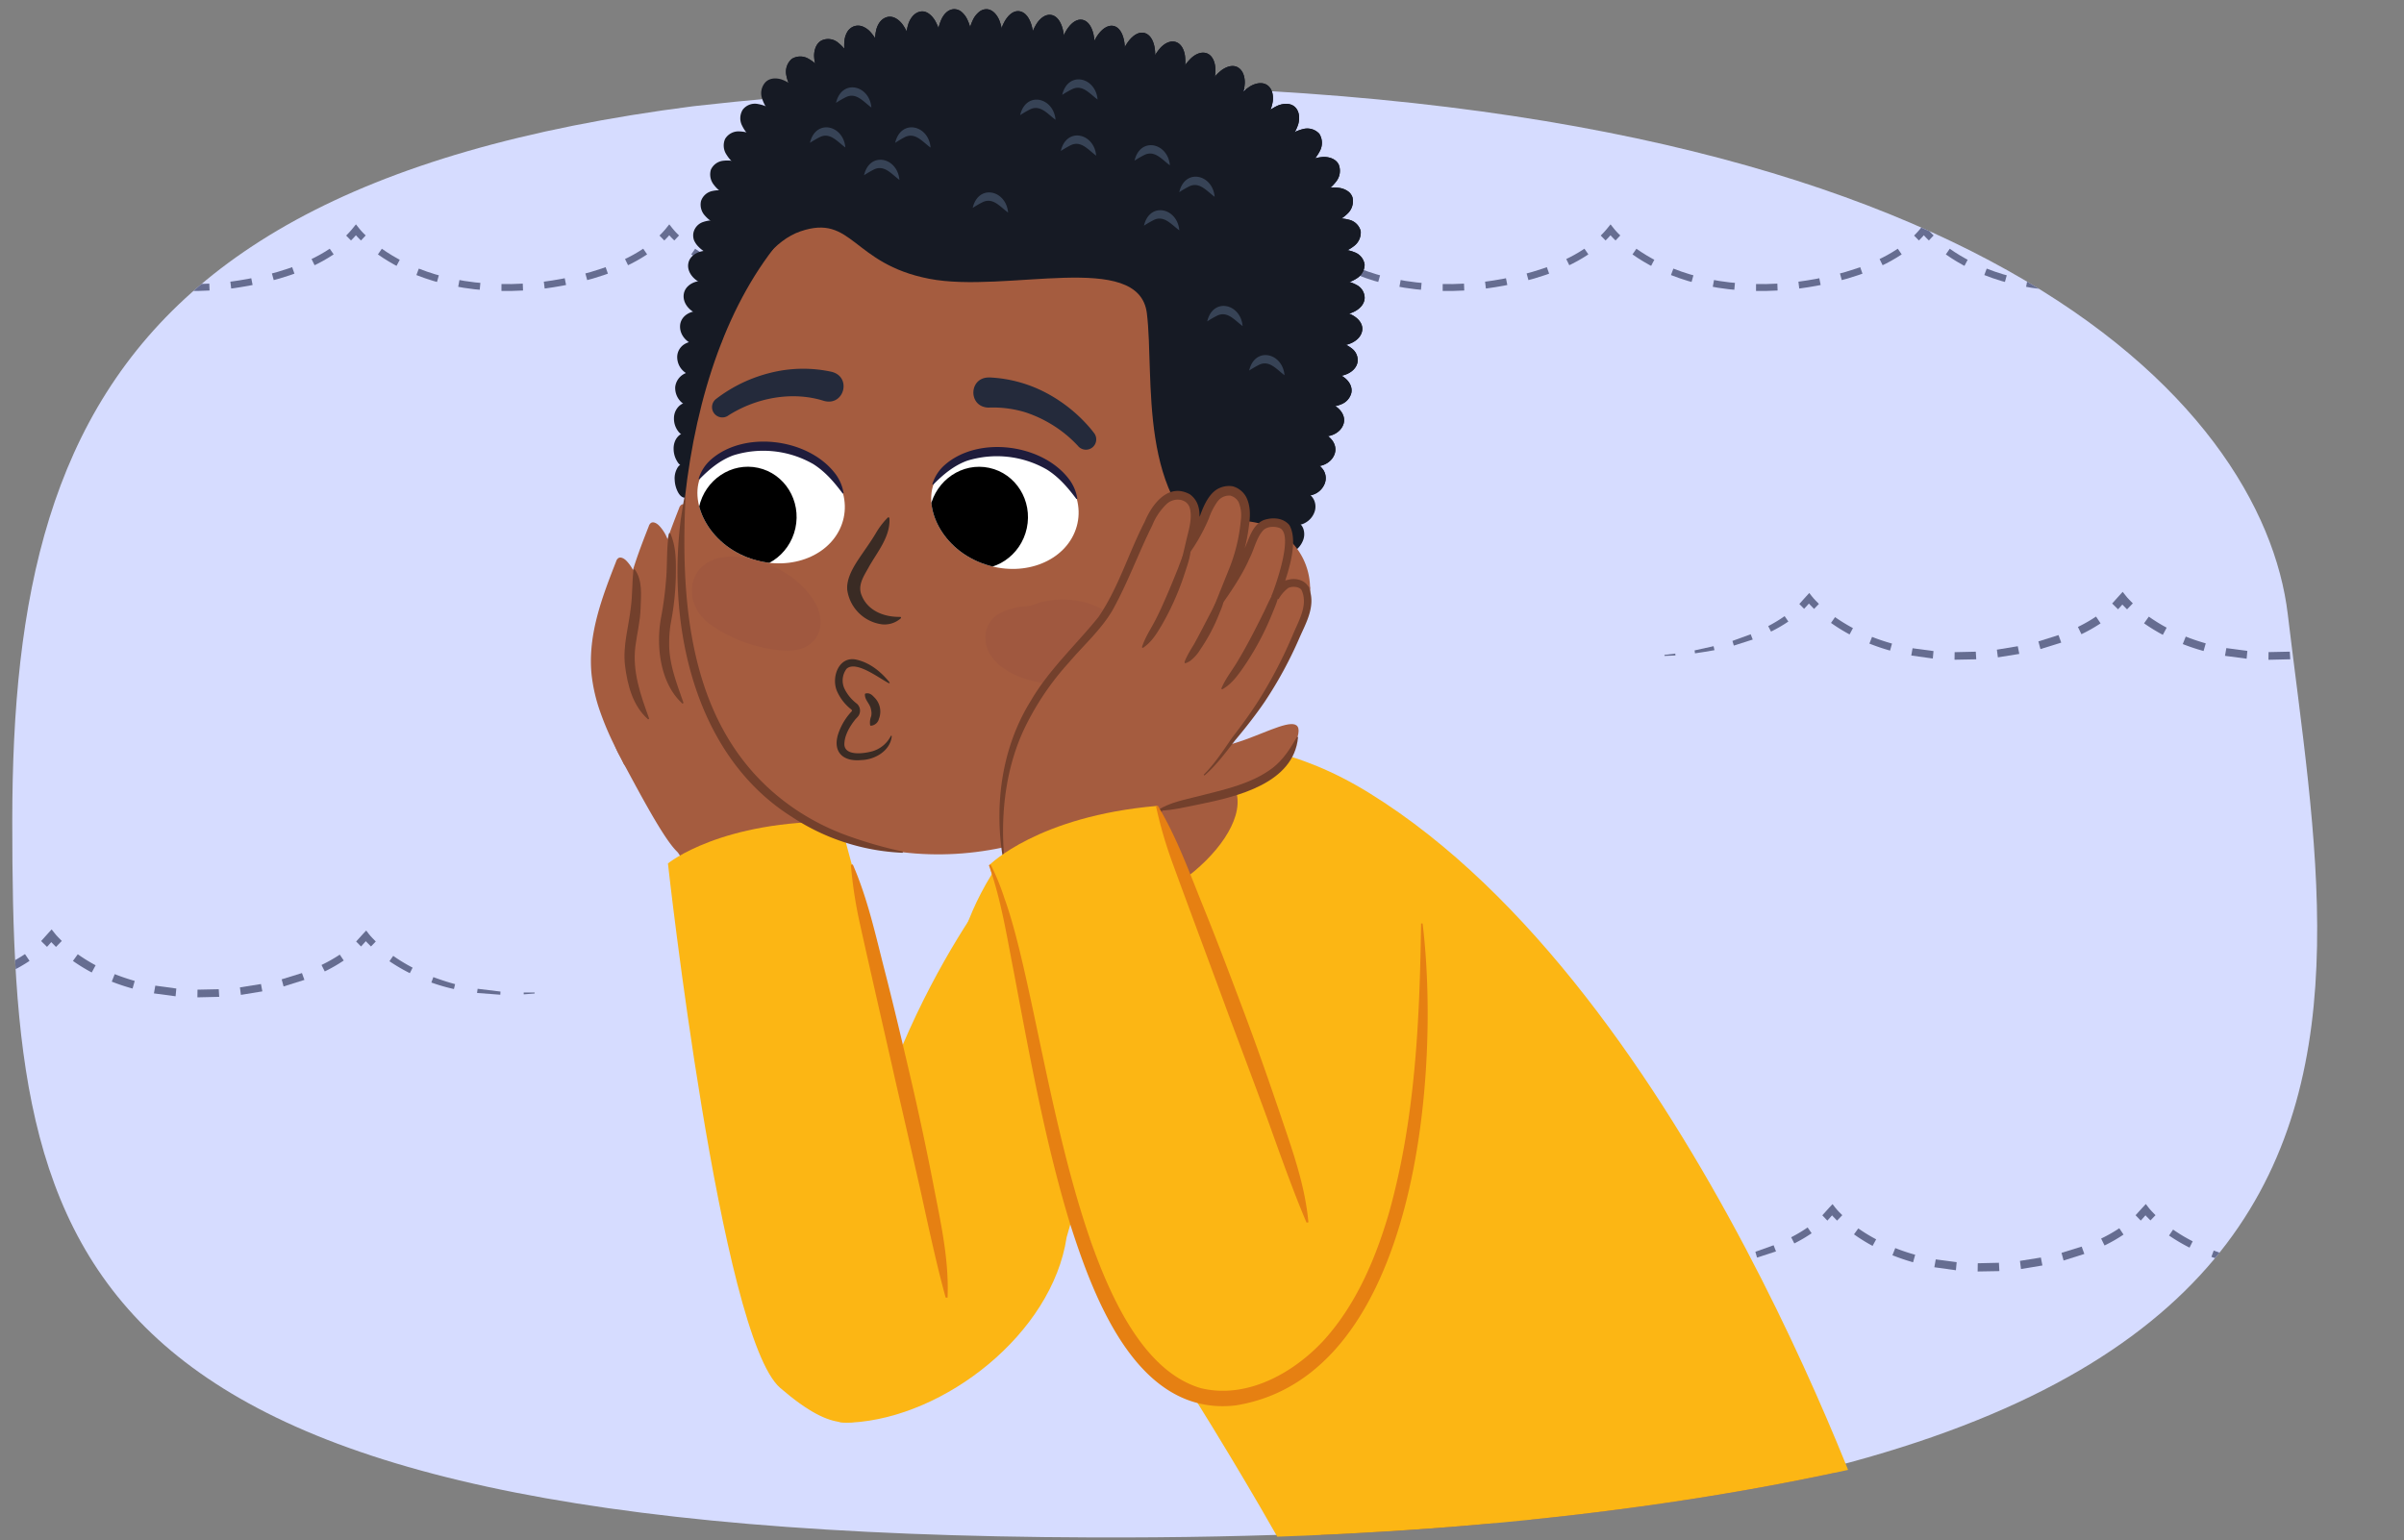 <svg xmlns="http://www.w3.org/2000/svg" xmlns:xlink="http://www.w3.org/1999/xlink" width="760" height="487" viewBox="0 0 760 487"><rect x="0" y="0" width="760" height="487" fill="#808080" stroke="none"/><defs><clipPath id="a"><path d="M723.26,194.27C739.92,334.19,781.05,487.68,345.2,486.2,18.37,485.09,3.88,400.58,3.88,259.67S50.23,27,337,27,715.29,127.27,723.26,194.27Z" fill="none"/></clipPath><clipPath id="b"><path d="M866,211.43c0,140.91-143.74,277.86-521.75,275.33C19.5,484.59-182.27,423-182.27,282.13-182.27,161.53-12,60.47,217,33.84c4.67-.54,18.72-37.94,23.45-38.42,34.22-3.49,73.91-10.06,110.23-10.06,16.22,0,35.11,18.59,51,18.88,6.62.12,1.29,13.77,7.84,13.94C665.58,24.91,866,81.8,866,211.43Z" fill="none"/></clipPath><clipPath id="c"><path d="M360.45,206.35S381,235.06,391,251.17c3.68,16.8-32.93,44.69-51.56,35-10.72-17.2-21.08-37.4-21.08-37.4Z" fill="#a55c3f"/></clipPath><clipPath id="d"><path d="M248.09,141.14c-14.87-1.69-23.94,2.18-26.84,10.16-3.33,9.18,4.27,22.92,19.16,26.21,12.29,2.71,24-3.34,26.3-13.71S260.59,142.56,248.09,141.14Z" fill="#fff"/></clipPath><clipPath id="e"><path d="M322,142.9c-14.87-1.69-23.94,2.18-26.84,10.16-3.33,9.18,4.27,22.92,19.16,26.21,12.29,2.71,24-3.34,26.3-13.71S334.48,144.32,322,142.9Z" fill="#fff"/></clipPath><clipPath id="f"><path d="M360.3,178.72c4.41-9.93,16.67-13.86,27.63-14.12,4.58-.11,9.28.25,13.51,2a21.32,21.32,0,0,1,12.7,20.59c-.71,9.67-8.2,17.66-16.66,22.5-5.77,3.3-12.32,5.55-19,5.33s-13.43-3.21-17.22-8.66" fill="#a55c3f"/></clipPath></defs><g clip-path="url(#a)"><path d="M866,211.43c0,140.91-124.72,449.44-547.86,344.92C2.86,478.48-182.27,423-182.27,282.13S50.23,27,337,27,866,70.51,866,211.43Z" fill="#d6dcff"/><path d="M-78.39,79.57c8,5.67,22.68,12.57,45.74,11.19h.39S-6.43,89.61,8.59,77.53" fill="none" stroke="#666d91" stroke-miterlimit="10" stroke-width="2.18" stroke-dasharray="6.81 6.81"/><path d="M11.14,75.27a29.73,29.73,0,0,0,2.32-2.57,24.66,24.66,0,0,0,2.35,2.55" fill="none" stroke="#666d91" stroke-miterlimit="10" stroke-width="2.18"/><path d="M21,79.56c8,5.67,22.69,12.58,45.76,11.2,0,0,25.84-1.15,40.86-13.23" fill="none" stroke="#666d91" stroke-miterlimit="10" stroke-width="2.18" stroke-dasharray="6.78 6.78"/><path d="M110.2,75.27a29.73,29.73,0,0,0,2.32-2.57,23.26,23.26,0,0,0,2.35,2.55" fill="none" stroke="#666d91" stroke-miterlimit="10" stroke-width="2.18"/><path d="M120.1,79.56c8,5.67,22.68,12.58,45.76,11.2,0,0,25.83-1.15,40.86-13.23" fill="none" stroke="#666d91" stroke-miterlimit="10" stroke-width="2.18" stroke-dasharray="6.78 6.78"/><path d="M209.25,75.27a28.29,28.29,0,0,0,2.33-2.57,23.26,23.26,0,0,0,2.35,2.55" fill="none" stroke="#666d91" stroke-miterlimit="10" stroke-width="2.18"/><path d="M219.15,79.56c8,5.67,22.69,12.58,45.77,11.2,0,0,25.83-1.15,40.85-13.23" fill="none" stroke="#666d91" stroke-miterlimit="10" stroke-width="2.18" stroke-dasharray="6.78 6.78"/><path d="M308.31,75.27a29.84,29.84,0,0,0,2.33-2.57A23.66,23.66,0,0,0,313,75.25" fill="none" stroke="#666d91" stroke-miterlimit="10" stroke-width="2.18"/><path d="M318.23,79.57c8,5.67,22.69,12.57,45.75,11.19h.39s25.82-1.15,40.85-13.23" fill="none" stroke="#666d91" stroke-miterlimit="10" stroke-width="2.18" stroke-dasharray="6.81 6.81"/><path d="M407.76,75.27a28.29,28.29,0,0,0,2.33-2.57,23.26,23.26,0,0,0,2.35,2.55" fill="none" stroke="#666d91" stroke-miterlimit="10" stroke-width="2.18"/><path d="M417.66,79.56c8,5.67,22.69,12.58,45.77,11.2,0,0,25.83-1.15,40.85-13.23" fill="none" stroke="#666d91" stroke-miterlimit="10" stroke-width="2.18" stroke-dasharray="6.78 6.78"/><path d="M506.82,75.27a29.84,29.84,0,0,0,2.33-2.57,23.66,23.66,0,0,0,2.34,2.55" fill="none" stroke="#666d91" stroke-miterlimit="10" stroke-width="2.18"/><path d="M516.72,79.56c8,5.67,22.69,12.58,45.77,11.2,0,0,25.83-1.15,40.85-13.23" fill="none" stroke="#666d91" stroke-miterlimit="10" stroke-width="2.18" stroke-dasharray="6.78 6.78"/><path d="M605.88,75.27a29.73,29.73,0,0,0,2.32-2.57,24.66,24.66,0,0,0,2.35,2.55" fill="none" stroke="#666d91" stroke-miterlimit="10" stroke-width="2.18"/><path d="M615.78,79.56c8,5.67,22.69,12.58,45.76,11.2,0,0,25.84-1.15,40.86-13.23" fill="none" stroke="#666d91" stroke-miterlimit="10" stroke-width="2.18" stroke-dasharray="6.78 6.78"/><path d="M704.94,75.27a29.73,29.73,0,0,0,2.32-2.57,24.66,24.66,0,0,0,2.35,2.55" fill="none" stroke="#666d91" stroke-miterlimit="10" stroke-width="2.18"/><path d="M714.86,79.57c8,5.67,22.69,12.57,45.74,11.19h.4s25.82-1.15,40.84-13.23" fill="none" stroke="#666d91" stroke-miterlimit="10" stroke-width="2.18" stroke-dasharray="6.81 6.81"/><polygon points="526.2 207.1 529.62 206.69 529.68 207.28 526.21 207.43 526.2 207.1" fill="#666d91"/><path d="M535.73,205.68q3-.69,6-1.33l.28,1.26c-2,.36-4.1.71-6.16,1Z" fill="#666d91"/><polygon points="547.69 202.68 553.46 200.58 554.11 202.25 548.13 204.16 547.69 202.68" fill="#666d91"/><path d="M559,198a46.26,46.26,0,0,0,5.19-3.15l1.18,1.7a44.84,44.84,0,0,1-5.48,3.18Z" fill="#666d91"/><path d="M568.84,191l2.23-2.48.91-1,.82,1.05c.13.17.32.4.5.6l.56.62c.38.4.77.8,1.17,1.19l-1.53,1.58c-.42-.42-.84-.84-1.25-1.28l-.6-.67c-.21-.24-.39-.45-.6-.73l1.72,0-2.42,2.65Z" fill="#666d91"/><path d="M580.14,195.16a56.25,56.25,0,0,0,5.65,3.47l-1.06,2a54.74,54.74,0,0,1-5.88-3.64Z" fill="#666d91"/><path d="M591.83,201.41a65.76,65.76,0,0,0,6.31,2.11l-.62,2.22a66,66,0,0,1-6.53-2.21Z" fill="#666d91"/><polygon points="604.64 205 611.26 205.89 611.04 208.25 604.23 207.3 604.64 205" fill="#666d91"/><polygon points="617.94 206.24 624.63 206.09 624.77 208.5 617.9 208.63 617.94 206.24" fill="#666d91"/><polygon points="631.29 205.45 637.9 204.36 638.38 206.79 631.61 207.88 631.29 205.45" fill="#666d91"/><polygon points="644.42 202.84 650.78 200.84 651.64 203.22 645.07 205.26 644.42 202.84" fill="#666d91"/><path d="M656.91,198.26a46.92,46.92,0,0,0,5.73-3.28l1.44,2.15a49.6,49.6,0,0,1-6.06,3.43Z" fill="#666d91"/><path d="M667.74,190.85l2.21-2.46,1.11-1.22,1,1.25c.13.17.32.4.49.6l.56.6c.37.41.76.8,1.16,1.19l-1.83,1.89c-.43-.41-.85-.84-1.26-1.28l-.61-.68c-.21-.24-.39-.45-.61-.74l2.07,0-2.43,2.68Z" fill="#666d91"/><path d="M679.33,195a53.47,53.47,0,0,0,5.64,3.49l-1.21,2.27a56.56,56.56,0,0,1-5.94-3.64Z" fill="#666d91"/><path d="M691,201.31a66.13,66.13,0,0,0,6.32,2.14l-.68,2.42a64.22,64.22,0,0,1-6.58-2.19Z" fill="#666d91"/><polygon points="703.84 204.95 710.48 205.85 710.25 208.31 703.4 207.4 703.84 204.95" fill="#666d91"/><polygon points="717.18 206.22 723.9 206.08 724.04 208.49 717.15 208.65 717.18 206.22" fill="#666d91"/><polygon points="730.59 205.5 737.24 204.44 737.68 206.76 730.9 207.87 730.59 205.5" fill="#666d91"/><polygon points="743.79 202.95 750.2 200.97 750.98 203.13 744.39 205.2 743.79 202.95" fill="#666d91"/><path d="M756.38,198.41a49.66,49.66,0,0,0,5.78-3.27l1.25,1.86a49.5,49.5,0,0,1-6,3.45Z" fill="#666d91"/><path d="M2.17,305a46.92,46.92,0,0,0,5.73-3.28l1.44,2.15a50.24,50.24,0,0,1-6,3.43Z" fill="#666d91"/><path d="M13,297.6l2.21-2.46,1.11-1.22,1,1.25c.13.17.32.4.49.6l.56.6c.37.41.76.8,1.16,1.19l-1.83,1.89c-.43-.41-.85-.84-1.26-1.28l-.61-.68c-.21-.24-.39-.45-.61-.74l2.07,0-2.43,2.68Z" fill="#666d91"/><path d="M24.59,301.77a53.47,53.47,0,0,0,5.64,3.49L29,307.53a56.56,56.56,0,0,1-5.94-3.64Z" fill="#666d91"/><path d="M36.27,308.06a66.13,66.13,0,0,0,6.32,2.14l-.68,2.42a64.22,64.22,0,0,1-6.58-2.19Z" fill="#666d91"/><polygon points="49.1 311.7 55.74 312.61 55.51 315.06 48.66 314.15 49.1 311.7" fill="#666d91"/><polygon points="62.44 312.97 69.16 312.83 69.3 315.24 62.41 315.4 62.44 312.97" fill="#666d91"/><polygon points="75.85 312.25 82.5 311.19 82.94 313.51 76.16 314.62 75.85 312.25" fill="#666d91"/><polygon points="89.05 309.7 95.46 307.72 96.24 309.88 89.65 311.95 89.05 309.7" fill="#666d91"/><path d="M101.64,305.16a48.24,48.24,0,0,0,5.78-3.27l1.25,1.86a49.5,49.5,0,0,1-6,3.45Z" fill="#666d91"/><path d="M112.59,297.74l2.24-2.47.94-1,.8,1.05.5.61.56.61q.57.62,1.17,1.2l-1.52,1.57c-.43-.41-.85-.83-1.26-1.27l-.61-.67c-.2-.24-.38-.45-.6-.73l1.74,0-2.41,2.67Z" fill="#666d91"/><path d="M124.31,302.28a54.56,54.56,0,0,0,6.14,3.73l-.89,1.74a57,57,0,0,1-6.44-3.77Z" fill="#666d91"/><path d="M137,309c2.25.83,4.55,1.6,6.88,2.22l-.38,1.55a59.2,59.2,0,0,1-7.13-2.06Z" fill="#666d91"/><path d="M151,312.69c2.4.28,4.81.56,7.22.88l-.05,1c-2.45-.16-4.91-.36-7.36-.56Z" fill="#666d91"/><polygon points="165.56 313.88 169.02 313.86 169.04 314.18 165.57 314.45 165.56 313.88" fill="#666d91"/><path d="M533.5,400.46c1.15-.16,2.29-.32,3.43-.46l.07.69c-1.16.05-2.33.07-3.48.09Z" fill="#666d91"/><polygon points="543.01 398.91 549.03 397.55 549.39 399.14 543.21 400.14 543.01 398.91" fill="#666d91"/><path d="M554.94,395.86c1.93-.69,3.85-1.39,5.77-2.06l.76,1.95c-2,.67-4,1.31-6,1.94Z" fill="#666d91"/><path d="M566.26,391.27a46.62,46.62,0,0,0,5.2-3.1l1.27,1.83a47.78,47.78,0,0,1-5.47,3.22Z" fill="#666d91"/><path d="M576.11,384.33l2.23-2.48,1-1.06.84,1.09c.14.18.33.41.51.61l.55.61c.38.4.78.8,1.18,1.19L580.77,386c-.42-.42-.84-.85-1.25-1.29l-.6-.67c-.21-.24-.39-.45-.61-.73l1.81,0L577.7,386Z" fill="#666d91"/><path d="M587.48,388.47a52.64,52.64,0,0,0,5.65,3.45L592,394a54.82,54.82,0,0,1-5.88-3.65Z" fill="#666d91"/><path d="M599.17,394.69a61.27,61.27,0,0,0,6.3,2.11l-.67,2.38a68.74,68.74,0,0,1-6.53-2.22Z" fill="#666d91"/><polygon points="611.97 398.27 618.58 399.15 618.34 401.7 611.52 400.75 611.97 398.27" fill="#666d91"/><polygon points="625.25 399.49 631.94 399.34 632.08 401.97 625.21 402.09 625.25 399.49" fill="#666d91"/><polygon points="638.59 398.74 645.2 397.68 645.69 400.19 638.92 401.31 638.59 398.74" fill="#666d91"/><polygon points="651.73 396.2 658.1 394.22 658.94 396.55 652.38 398.62 651.73 396.2" fill="#666d91"/><path d="M664.25,391.68a47.79,47.79,0,0,0,5.75-3.26l1.33,2a49.38,49.38,0,0,1-6,3.45Z" fill="#666d91"/><path d="M675.14,384.3l2.24-2.46,1-1.08.85,1.11c.13.18.32.41.49.61l.56.61c.37.41.76.81,1.16,1.2l-1.6,1.65c-.43-.41-.85-.83-1.26-1.27L678,384c-.2-.24-.38-.45-.6-.73l1.83,0L676.78,386Z" fill="#666d91"/><path d="M687,388.84a53.19,53.19,0,0,0,6.2,3.71l-1,2a57.72,57.72,0,0,1-6.48-3.83Z" fill="#666d91"/><path d="M699.84,395.47a72.51,72.51,0,0,0,6.94,2.18l-.47,1.91a62.34,62.34,0,0,1-7.2-2.09Z" fill="#666d91"/><polygon points="713.91 399.17 721.18 400.06 721.12 401.32 713.68 400.82 713.91 399.17" fill="#666d91"/><path d="M728.54,400.42h1.74c.58,0,1.15,0,1.74,0v.32c-.57,0-1.15.11-1.73.16l-1.73.16Z" fill="#666d91"/></g><g clip-path="url(#b)"><path d="M262.52,295.06,223,301.9s-4.9-28.65-9-32.63S202.81,252,195.59,238.49c-3.74-7-4.59-20.5-7-31.37a6.74,6.74,0,0,1,5.87-8.17c3.57-.35,7.46.55,9.25,3.52,4.14,6.42-2,2.44,3,10.75,2.39.38,10.37-3.86,17.2,1.68C240.2,228.07,238.53,242,238.53,242s24.3,19.52,25.7,38.17Z" fill="#a55c3f"/><path d="M197.15,241.52c-.85-2-2-3.88-2.92-5.82a92.78,92.78,0,0,1-4.55-10.78A52.31,52.31,0,0,1,187,213.13c-1.18-12.43,3.33-24.23,7.78-35.58a2,2,0,0,1,.7-1.05c.83-.52,2,.21,2.7,1,3.36,3.63,4,8.76,3.37,13.31s-2.32,8.85-3,13.39c-2.57,17.9,13.07,34.89,13,53.12,0-.49-2.28-.63-2.6-.67" fill="#a55c3f"/><path d="M197.32,202c-1.18-12.43,3.33-24.23,7.78-35.58a2,2,0,0,1,.7-1.05c.83-.52,2,.21,2.7,1,3.36,3.64,4,8.77,3.37,13.32s-2.32,8.85-3,13.39C206.32,211,220,228.92,220,247.16c0,0-3.93-2.08-4.29-2.36a18.33,18.33,0,0,1-3.61-3.59,17,17,0,0,1-2.36-4.29c-.51-1.37-.66-2.79-1.19-4.15-1.18-3-3-5.84-4.35-8.76a99,99,0,0,1-4.21-10.2A52.31,52.31,0,0,1,197.32,202Z" fill="#a55c3f"/><path d="M206.93,196.26c-1.18-12.42,3.33-24.23,7.77-35.58a2,2,0,0,1,.71-1.05c.83-.52,2,.21,2.69,1,3.37,3.63,4,8.76,3.38,13.31s-2.32,8.85-3,13.4c-2.58,17.89,11.12,35.86,11.09,54.09,0,0-3.93-2.08-4.3-2.35a18.06,18.06,0,0,1-3.6-3.6,17.36,17.36,0,0,1-2.37-4.29c-.5-1.36-.65-2.79-1.19-4.14-1.17-3-3-5.85-4.34-8.77a97.6,97.6,0,0,1-4.21-10.19A51.85,51.85,0,0,1,206.93,196.26Z" fill="#a55c3f"/><path d="M211.88,168.61c2,4.45,1.82,9.21,1.77,13.85a85.71,85.71,0,0,1-1.46,13.93,34.8,34.8,0,0,0-.63,6.52c-.19,6.8,2.32,13,4.53,19.38l-.32.24c-7-6.29-8.39-17.93-6.87-26.77a112.39,112.39,0,0,0,1.75-13.43c.32-4.59.06-9.05.83-13.66l.4-.06Z" fill="#73402c"/><path d="M200.63,180c2.6,3.55,2,8.2,1.89,12.32s-1.14,8.1-1.65,12.06c-1,8,1.62,15.38,4.36,22.88l-.32.25c-4.87-4.25-6.57-10.9-7.32-17.08s1.17-12.28,1.85-18.4c.52-4,.37-7.82.81-11.88l.38-.15Z" fill="#73402c"/><path d="M321.1,271c-1.41,1.07-41.58,48.32-52.16,116-9.31,59.51-3.88,62.3-3.88,62.3-.81-.05-.1.81,4.15.57,29.45-1.63,63.41-28.11,68-58.61l28.52-99.57Z" fill="#fcb614"/><path d="M265.63,259.81c-37.78-.51-54.47,13.24-54.47,13.24s16.56,149.58,35.51,165.88c18.14,15.61,23,10.32,31.56,8.79s26.24-10.79,24.46-34.74S265.63,259.81,265.63,259.81Z" fill="#fcb614"/><path d="M429.12,820.8s-40.95,6.77-76.91,0c0,0-72.54-178.53-59.43-203.09S425.05,478,425.05,478l125.69,9.61L363.58,634.88S421.92,765.62,429.12,820.8Z" fill="#55447f"/><path d="M590.4,504.18a77.69,77.69,0,0,1-77.69,77.7c-42.91,0-50.87-37.68-35.38-77.7,20.26-52.32-7.53-77.7,35.38-77.7A77.69,77.69,0,0,1,590.4,504.18Z" fill="#614e91"/><path d="M406,489.87s67.7,24.43,188.31,1.71c0,0-59.32-177.74-161.47-240.82C343.93,195.85,275.15,302.62,310.38,346,360.47,407.65,406,489.87,406,489.87Z" fill="#fcb614"/><path d="M360.45,206.35S381,235.06,391,251.17c3.68,16.8-32.93,44.69-51.56,35-10.72-17.2-21.08-37.4-21.08-37.4Z" fill="#a55c3f"/><g clip-path="url(#c)"><path d="M363.88,197.86a9.57,9.57,0,0,0-6.71,3.15,6.5,6.5,0,0,0-3.74,3.18c-5,9.26-10.3,18.33-15.94,27.17a7.39,7.39,0,0,0-4.45,1.36c-.78.53-1.55,1.08-2.32,1.63-2.4-.5-39.75,47.68-32.28,42.09,39.06,19.27,72.93-4.44,81.76-56.52C381.86,210.12,369.35,195.12,363.88,197.86Z" fill="#824331"/></g><path d="M405.75,174.94C439.66,73.33,421.86,34.8,352.81,19.65,279.34,3.52,239.63,18.74,226.53,77.5c-10.43,46.8-10,79.9-10,79.9" fill="#161a24"/><path d="M409.11,164.49a4.77,4.77,0,0,0-6,3.82,7,7,0,0,0,.32,4.16,4,4,0,0,0,2.35,2.47,3.91,3.91,0,0,0,3.34-.59,7.14,7.14,0,0,0,2.72-3.22,5.28,5.28,0,0,0,.14-4.06A4.48,4.48,0,0,0,409.11,164.49Z" fill="#161a24"/><path d="M411.89,155.23A5.17,5.17,0,0,0,405.2,159a6.27,6.27,0,0,0,.58,4.2,5.16,5.16,0,0,0,3,2.6,4.91,4.91,0,0,0,3.88-.48,6.28,6.28,0,0,0,2.84-3.23,5,5,0,0,0-.17-4.14A5.54,5.54,0,0,0,411.89,155.23Z" fill="#161a24"/><path d="M414.46,145.92c-3.46-.9-6.66.76-7.26,3.68a6.18,6.18,0,0,0,4.33,6.9,6,6,0,0,0,7.3-3.67,4.77,4.77,0,0,0-.47-4.21A6.62,6.62,0,0,0,414.46,145.92Z" fill="#161a24"/><path d="M416.77,136.54a7.8,7.8,0,0,0-5.1.44,4.64,4.64,0,0,0-2.64,3.28c-.52,2.93,1.77,6,5.1,6.94s6.84-.76,7.82-3.71S420.54,137.39,416.77,136.54Z" fill="#161a24"/><path d="M418.79,127.09a8.9,8.9,0,0,0-5.46.54,4.42,4.42,0,0,0-2.68,3.31c-.47,2.92,2.15,6,5.83,6.88s7.39-.82,8.28-3.82S422.89,127.87,418.79,127.09Z" fill="#161a24"/><path d="M420.47,117.58c-4.4-.65-8.21,1.16-8.51,4.06s2.56,5.92,6.58,6.74a9,9,0,0,0,5.54-.56,5.21,5.21,0,0,0,3.11-3.48C427.88,121.26,424.87,118.23,420.47,117.58Z" fill="#161a24"/><path d="M421.67,108c-4.66-.44-8.52,1.52-8.76,4.39a5.07,5.07,0,0,0,2,4.06,10.58,10.58,0,0,0,5.35,2.44c4.31.7,8.37-1.23,8.91-4.38a4.59,4.59,0,0,0-1.75-4.27A10.51,10.51,0,0,0,421.67,108Z" fill="#161a24"/><path d="M422.34,98.35a12.59,12.59,0,0,0-6.28,1.32,4.32,4.32,0,0,0-2.61,3.53c-.11,2.85,3.52,5.58,8.1,6.1s8.66-1.64,9.1-4.83S427.23,98.48,422.34,98.35Z" fill="#161a24"/><path d="M422.29,88.69a13.58,13.58,0,0,0-6.38,1.81c-1.57,1-2.59,2.27-2.52,3.66.2,2.77,4,5.27,8.89,5.51s9.05-2.17,9.14-5.47a4.64,4.64,0,0,0-2.57-4.1A11.86,11.86,0,0,0,422.29,88.69Z" fill="#161a24"/><path d="M421.4,79.08A15.1,15.1,0,0,0,415,81.54c-1.58,1.13-2.45,2.46-2.24,3.8.32,2.68,4.59,4.8,9.64,4.67a12,12,0,0,0,6.43-1.92,5.21,5.21,0,0,0,2.58-4.37,4.86,4.86,0,0,0-3.1-3.91A12.23,12.23,0,0,0,421.4,79.08Z" fill="#161a24"/><path d="M419.42,69.63a16.57,16.57,0,0,0-6.32,3.29c-1.5,1.32-2.19,2.67-1.89,4s1.58,2.29,3.47,2.93a15.62,15.62,0,0,0,6.91.57,12.51,12.51,0,0,0,6.44-2.6,5.33,5.33,0,0,0,2.14-4.73,4.94,4.94,0,0,0-3.67-3.59A12.63,12.63,0,0,0,419.42,69.63Z" fill="#161a24"/><path d="M416.12,60.55a18,18,0,0,0-5.93,4.26A7.09,7.09,0,0,0,408.8,67a3,3,0,0,0,0,2c.42,1.21,1.87,2,3.88,2.31a16.62,16.62,0,0,0,7.09-.35,13.2,13.2,0,0,0,6.3-3.47,5.33,5.33,0,0,0,1.5-5.08,3.78,3.78,0,0,0-1.55-2,6.36,6.36,0,0,0-2.7-1A12.9,12.9,0,0,0,416.12,60.55Z" fill="#161a24"/><path d="M411.4,52.13a19.32,19.32,0,0,0-5.27,5.27c-1.12,1.75-1.44,3.22-.84,4.3s2.14,1.57,4.22,1.58a18.13,18.13,0,0,0,7.11-1.51,13.43,13.43,0,0,0,5.87-4.47A5.39,5.39,0,0,0,423.2,52c-.81-1.6-2.69-2.4-4.81-2.37A13.32,13.32,0,0,0,411.4,52.13Z" fill="#161a24"/><path d="M405.3,44.65a20.08,20.08,0,0,0-4.38,6.17c-.83,1.93-1,3.5-.14,4.42s2.36,1.16,4.43.79a19.51,19.51,0,0,0,6.9-2.78,13.76,13.76,0,0,0,5.14-5.48,5.41,5.41,0,0,0-.17-5.47,5.17,5.17,0,0,0-5.2-1.47A13.93,13.93,0,0,0,405.3,44.65Z" fill="#161a24"/><path d="M398.07,38.26a20,20,0,0,0-3.42,6.87c-.52,2.07-.41,3.69.57,4.48s2.54.76,4.55,0a20.18,20.18,0,0,0,6.44-4,14.07,14.07,0,0,0,4.22-6.35c.57-2.11.27-4.15-1-5.38s-3.33-1.32-5.37-.53A14.65,14.65,0,0,0,398.07,38.26Z" fill="#161a24"/><path d="M390,33a19.92,19.92,0,0,0-2.53,7.36c-.24,2.15.11,3.78,1.23,4.45s2.69.41,4.59-.63a20.21,20.21,0,0,0,5.82-5.08,14.59,14.59,0,0,0,3.26-7c.28-2.19-.29-4.16-1.72-5.16s-3.42-.78-5.34.31A15.2,15.2,0,0,0,390,33Z" fill="#161a24"/><path d="M414.46,145.92c-3.46-.9-6.66.76-7.26,3.68a6.18,6.18,0,0,0,4.33,6.9,6,6,0,0,0,7.3-3.67,4.77,4.77,0,0,0-.47-4.21A6.62,6.62,0,0,0,414.46,145.92Z" fill="#161a24"/><path d="M381.39,28.6a19.71,19.71,0,0,0-1.78,7.69c0,2.18.58,3.78,1.8,4.34s2.8.11,4.57-1.17a20,20,0,0,0,5.17-5.85,15.37,15.37,0,0,0,2.38-7.45c0-2.22-.75-4.05-2.25-4.88s-3.42-.32-5.21,1A15.72,15.72,0,0,0,381.39,28.6Z" fill="#161a24"/><path d="M416.77,136.54a7.8,7.8,0,0,0-5.1.44,4.64,4.64,0,0,0-2.64,3.28c-.52,2.93,1.77,6,5.1,6.94s6.84-.76,7.82-3.71S420.54,137.39,416.77,136.54Z" fill="#161a24"/><path d="M372.38,25.1A19.5,19.5,0,0,0,371.25,33c.2,2.19,1,3.7,2.23,4.24s2.88-.17,4.54-1.63a19.43,19.43,0,0,0,4.56-6.4,16.24,16.24,0,0,0,1.64-7.74c-.18-2.22-1.1-4-2.64-4.59s-3.37,0-5,1.5A16.55,16.55,0,0,0,372.38,25.1Z" fill="#161a24"/><path d="M418.79,127.09a8.9,8.9,0,0,0-5.46.54,4.42,4.42,0,0,0-2.68,3.31c-.47,2.92,2.15,6,5.83,6.88s7.39-.82,8.28-3.82S422.89,127.87,418.79,127.09Z" fill="#161a24"/><path d="M363.16,22.23a19,19,0,0,0-.61,7.93c.36,2.16,1.21,3.74,2.55,4.14s2.95-.4,4.47-1.95a19.3,19.3,0,0,0,4.05-6.81,16.65,16.65,0,0,0,1-7.89c-.33-2.26-1.36-3.88-2.91-4.37s-3.32.22-4.87,1.87A17.18,17.18,0,0,0,363.16,22.23Z" fill="#161a24"/><path d="M420.47,117.58c-4.4-.65-8.21,1.16-8.51,4.06s2.56,5.92,6.58,6.74a9,9,0,0,0,5.54-.56,5.21,5.21,0,0,0,3.11-3.48C427.88,121.26,424.87,118.23,420.47,117.58Z" fill="#161a24"/><path d="M353.79,19.88c-1.31,6-.14,11.34,2.63,12s6.3-3.43,8-9.29.56-11.3-2.58-12.16S355.1,13.9,353.79,19.88Z" fill="#161a24"/><path d="M421.67,108c-4.66-.44-8.52,1.52-8.76,4.39a5.07,5.07,0,0,0,2,4.06,10.58,10.58,0,0,0,5.35,2.44c4.31.7,8.37-1.23,8.91-4.38a4.59,4.59,0,0,0-1.75-4.27A10.51,10.51,0,0,0,421.67,108Z" fill="#161a24"/><path d="M344.33,17.91a18.62,18.62,0,0,0,.06,8c.56,2.16,1.61,3.65,3.05,3.95,2.87.58,6.22-3.71,7.63-9.66s0-11.41-3.08-12S345.47,11.89,344.33,17.91Z" fill="#161a24"/><path d="M422.34,98.35a12.59,12.59,0,0,0-6.28,1.32,4.32,4.32,0,0,0-2.61,3.53c-.11,2.85,3.52,5.58,8.1,6.1s8.66-1.64,9.1-4.83S427.23,98.48,422.34,98.35Z" fill="#161a24"/><path d="M334.81,16.24c-.92,6,.63,11.29,3.48,11.8s6.13-3.89,7.34-9.89-.35-11.33-3.46-11.9S335.74,10.22,334.81,16.24Z" fill="#161a24"/><path d="M422.29,88.69a13.58,13.58,0,0,0-6.38,1.81c-1.57,1-2.59,2.27-2.52,3.66.2,2.77,4,5.27,8.89,5.51s9.05-2.17,9.14-5.47a4.64,4.64,0,0,0-2.57-4.1A11.86,11.86,0,0,0,422.29,88.69Z" fill="#161a24"/><path d="M325.24,14.92a18.78,18.78,0,0,0,.64,7.9c.71,2.11,1.84,3.52,3.27,3.72,2.84.38,6-4.05,7-10.09S335.4,5.1,332.22,4.71c-1.57-.21-3.16.82-4.42,2.66A17.17,17.17,0,0,0,325.24,14.92Z" fill="#161a24"/><path d="M421.4,79.08A15.1,15.1,0,0,0,415,81.54c-1.58,1.13-2.45,2.46-2.24,3.8.32,2.68,4.59,4.8,9.64,4.67a12,12,0,0,0,6.43-1.92,5.21,5.21,0,0,0,2.58-4.37,4.86,4.86,0,0,0-3.1-3.91A12.23,12.23,0,0,0,421.4,79.08Z" fill="#161a24"/><path d="M315.62,14c-.37,6,1.6,11.1,4.42,11.37s5.74-4.28,6.51-10.32-1.2-11.19-4.4-11.52S316,8,315.62,14Z" fill="#161a24"/><path d="M419.42,69.63a16.57,16.57,0,0,0-6.32,3.29c-1.5,1.32-2.19,2.67-1.89,4s1.58,2.29,3.47,2.93a15.62,15.62,0,0,0,6.91.57,12.51,12.51,0,0,0,6.44-2.6,5.33,5.33,0,0,0,2.14-4.73,4.94,4.94,0,0,0-3.67-3.59A12.63,12.63,0,0,0,419.42,69.63Z" fill="#161a24"/><path d="M306,13.65a18.82,18.82,0,0,0,1.46,7.69A7.43,7.43,0,0,0,309,23.7a3.11,3.11,0,0,0,2,1c1.42.09,2.76-1.07,3.84-3a18.53,18.53,0,0,0,2.12-7.58,17,17,0,0,0-1.09-7.84c-.9-2-2.31-3.3-3.92-3.37a3.65,3.65,0,0,0-2.3.77A7.36,7.36,0,0,0,307.72,6,16.41,16.41,0,0,0,306,13.65Z" fill="#161a24"/><path d="M416.12,60.55a18,18,0,0,0-5.93,4.26A7.09,7.09,0,0,0,408.8,67a3,3,0,0,0,0,2c.42,1.21,1.87,2,3.88,2.31a16.62,16.62,0,0,0,7.09-.35,13.2,13.2,0,0,0,6.3-3.47,5.33,5.33,0,0,0,1.5-5.08,3.78,3.78,0,0,0-1.55-2,6.36,6.36,0,0,0-2.7-1A12.9,12.9,0,0,0,416.12,60.55Z" fill="#161a24"/><path d="M296.31,13.91a18.62,18.62,0,0,0,2,7.47c1,1.87,2.33,3.11,3.72,3.08a3,3,0,0,0,2-.88,7.28,7.28,0,0,0,1.64-2.28,18.7,18.7,0,0,0,1.66-7.64A16.31,16.31,0,0,0,305.73,6a7.28,7.28,0,0,0-1.85-2.33,3.65,3.65,0,0,0-2.31-.77c-1.65.07-3.08,1.29-4,3.33A15.91,15.91,0,0,0,296.31,13.91Z" fill="#161a24"/><path d="M411.4,52.13a19.32,19.32,0,0,0-5.27,5.27c-1.12,1.75-1.44,3.22-.84,4.3s2.14,1.57,4.22,1.58a18.13,18.13,0,0,0,7.11-1.51,13.43,13.43,0,0,0,5.87-4.47A5.39,5.39,0,0,0,423.2,52c-.81-1.6-2.69-2.4-4.81-2.37A13.32,13.32,0,0,0,411.4,52.13Z" fill="#161a24"/><path d="M286.71,14.94a18.61,18.61,0,0,0,2.62,7.18c1.18,1.77,2.55,2.86,3.9,2.73s2.5-1.38,3.3-3.37a18.41,18.41,0,0,0,1.1-7.66,15.72,15.72,0,0,0-2.11-7.45c-1.19-1.85-2.78-3-4.44-2.73s-3,1.56-3.81,3.63A15.27,15.27,0,0,0,286.71,14.94Z" fill="#161a24"/><path d="M405.3,44.65a20.08,20.08,0,0,0-4.38,6.17c-.83,1.93-1,3.5-.14,4.42s2.36,1.16,4.43.79a19.51,19.51,0,0,0,6.9-2.78,13.76,13.76,0,0,0,5.14-5.48,5.41,5.41,0,0,0-.17-5.47,5.17,5.17,0,0,0-5.2-1.47A13.93,13.93,0,0,0,405.3,44.65Z" fill="#161a24"/><path d="M277.26,16.94a18.47,18.47,0,0,0,3.35,6.74c1.32,1.58,2.78,2.56,4.08,2.29s2.3-1.57,2.91-3.6a18.51,18.51,0,0,0,.41-7.63,14.88,14.88,0,0,0-2.76-7.13c-1.35-1.7-3.07-2.64-4.73-2.23s-2.91,1.83-3.49,4A14.71,14.71,0,0,0,277.26,16.94Z" fill="#161a24"/><path d="M398.07,38.26a20,20,0,0,0-3.42,6.87c-.52,2.07-.41,3.69.57,4.48s2.54.76,4.55,0a20.18,20.18,0,0,0,6.44-4,14.07,14.07,0,0,0,4.22-6.35c.57-2.11.27-4.15-1-5.38s-3.33-1.32-5.37-.53A14.65,14.65,0,0,0,398.07,38.26Z" fill="#161a24"/><path d="M268.13,20.05a18.17,18.17,0,0,0,4.14,6.15,7.69,7.69,0,0,0,2.21,1.52,2.91,2.91,0,0,0,2,.22A2.79,2.79,0,0,0,278,26.62a7.09,7.09,0,0,0,.9-2.51,18.46,18.46,0,0,0-.4-7.52A14.36,14.36,0,0,0,275,9.92a6.74,6.74,0,0,0-2.47-1.61,4,4,0,0,0-2.54,0,4.25,4.25,0,0,0-2,1.57,6.83,6.83,0,0,0-1,2.8A13.83,13.83,0,0,0,268.13,20.05Z" fill="#161a24"/><path d="M390,33a19.92,19.92,0,0,0-2.53,7.36c-.24,2.15.11,3.78,1.23,4.45s2.69.41,4.59-.63a20.21,20.21,0,0,0,5.82-5.08,14.59,14.59,0,0,0,3.26-7c.28-2.19-.29-4.16-1.72-5.16s-3.42-.78-5.34.31A15.2,15.2,0,0,0,390,33Z" fill="#161a24"/><path d="M259.52,24.42a18.05,18.05,0,0,0,4.94,5.35c1.7,1.18,3.19,1.57,4.38,1.09s1.71-2.07,1.84-4.05a18,18,0,0,0-1.33-7.25,13.79,13.79,0,0,0-4.32-6,4.89,4.89,0,0,0-5.2-.8c-1.59.76-2.41,2.65-2.46,4.76A13.12,13.12,0,0,0,259.52,24.42Z" fill="#161a24"/><path d="M381.39,28.6a19.71,19.71,0,0,0-1.78,7.69c0,2.18.58,3.78,1.8,4.34s2.8.11,4.57-1.17a20,20,0,0,0,5.17-5.85,15.37,15.37,0,0,0,2.38-7.45c0-2.22-.75-4.05-2.25-4.88s-3.42-.32-5.21,1A15.72,15.72,0,0,0,381.39,28.6Z" fill="#161a24"/><path d="M251.73,30.12a17,17,0,0,0,5.59,4.32c1.84.86,3.44,1.09,4.45.35s1.43-2.19,1.22-4.2a17.54,17.54,0,0,0-2.33-6.83,13.08,13.08,0,0,0-5.1-5.2,5.09,5.09,0,0,0-5.26.08,5.39,5.39,0,0,0-1.73,5.05A12.8,12.8,0,0,0,251.73,30.12Z" fill="#161a24"/><path d="M372.38,25.1A19.5,19.5,0,0,0,371.25,33c.2,2.19,1,3.7,2.23,4.24s2.88-.17,4.54-1.63a19.43,19.43,0,0,0,4.56-6.4,16.24,16.24,0,0,0,1.64-7.74c-.18-2.22-1.1-4-2.64-4.59s-3.37,0-5,1.5A16.55,16.55,0,0,0,372.38,25.1Z" fill="#161a24"/><path d="M244.94,37A16.17,16.17,0,0,0,251,40.25c1.87.46,3.5.43,4.43-.44s1.07-2.38.58-4.29a16.71,16.71,0,0,0-3.31-6.27A12.3,12.3,0,0,0,247,25.1c-2-.59-3.92-.32-5.1,1a5.13,5.13,0,0,0-.93,5.18A12.24,12.24,0,0,0,244.94,37Z" fill="#161a24"/><path d="M363.16,22.23a19,19,0,0,0-.61,7.93c.36,2.16,1.21,3.74,2.55,4.14s2.95-.4,4.47-1.95a19.3,19.3,0,0,0,4.05-6.81,16.65,16.65,0,0,0,1-7.89c-.33-2.26-1.36-3.88-2.91-4.37s-3.32.22-4.87,1.87A17.18,17.18,0,0,0,363.16,22.23Z" fill="#161a24"/><path d="M239.23,44.75A15.07,15.07,0,0,0,245.57,47c1.93.19,3.43-.21,4.29-1.19s.7-2.59,0-4.33A15.62,15.62,0,0,0,245.8,36a12,12,0,0,0-6.19-3.11,4.84,4.84,0,0,0-4.78,1.77,5.1,5.1,0,0,0-.17,5.17A11.74,11.74,0,0,0,239.23,44.75Z" fill="#161a24"/><path d="M353.79,19.88c-1.31,6-.14,11.34,2.63,12s6.3-3.43,8-9.29.56-11.3-2.58-12.16S355.1,13.9,353.79,19.88Z" fill="#161a24"/><path d="M234.59,53.22A13.94,13.94,0,0,0,241,54.6c1.9-.08,3.34-.72,4.06-1.85s.47-2.66-.45-4.32A14.28,14.28,0,0,0,240,43.66a11.61,11.61,0,0,0-6.41-2.11,4.91,4.91,0,0,0-4.36,2.39,5.18,5.18,0,0,0,.47,5A11,11,0,0,0,234.59,53.22Z" fill="#161a24"/><path d="M344.33,17.91a18.62,18.62,0,0,0,.06,8c.56,2.16,1.61,3.65,3.05,3.95,2.87.58,6.22-3.71,7.63-9.66s0-11.41-3.08-12S345.47,11.89,344.33,17.91Z" fill="#161a24"/><path d="M230.91,62.15c4.43,1.54,8.9.74,10-1.74.61-1.23.26-2.74-.79-4.26a13.08,13.08,0,0,0-5-4.1,11,11,0,0,0-6.38-1.22,4.85,4.85,0,0,0-4,2.83,5.25,5.25,0,0,0,1,4.86A10.6,10.6,0,0,0,230.91,62.15Z" fill="#161a24"/><path d="M334.81,16.24c-.92,6,.63,11.29,3.48,11.8s6.13-3.89,7.34-9.89-.35-11.33-3.46-11.9S335.74,10.22,334.81,16.24Z" fill="#161a24"/><path d="M228.05,71.38c4.33,1.14,8.54-.12,9.51-2.74a4.29,4.29,0,0,0-1.07-4.2,12,12,0,0,0-5.11-3.52,10.47,10.47,0,0,0-6.24-.5,4.78,4.78,0,0,0-3.52,3.17,5.12,5.12,0,0,0,1.29,4.66A10,10,0,0,0,228.05,71.38Z" fill="#161a24"/><path d="M325.24,14.92a18.78,18.78,0,0,0,.64,7.9c.71,2.11,1.84,3.52,3.27,3.72,2.84.38,6-4.05,7-10.09S335.4,5.1,332.22,4.71c-1.57-.21-3.16.82-4.42,2.66A17.17,17.17,0,0,0,325.24,14.92Z" fill="#161a24"/><path d="M225.83,80.79a10,10,0,0,0,5.72-.4,6.38,6.38,0,0,0,2-1.31,3.89,3.89,0,0,0,1.18-1.81c.77-2.73-2-5.9-6.37-7.16a9.8,9.8,0,0,0-6,.07,4.63,4.63,0,0,0-3.13,3.4,4.58,4.58,0,0,0,.16,2.35A6.6,6.6,0,0,0,220.79,78,9.68,9.68,0,0,0,225.83,80.79Z" fill="#161a24"/><path d="M315.62,14c-.37,6,1.6,11.1,4.42,11.37s5.74-4.28,6.51-10.32-1.2-11.19-4.4-11.52S316,8,315.62,14Z" fill="#161a24"/><path d="M223.9,90.25c3.93.75,7.66-1,8.44-3.87s-2-5.95-6.23-6.88-8,.79-8.52,3.85S220,89.51,223.9,90.25Z" fill="#161a24"/><path d="M306,13.65a18.82,18.82,0,0,0,1.46,7.69A7.43,7.43,0,0,0,309,23.7a3.11,3.11,0,0,0,2,1c1.42.09,2.76-1.07,3.84-3a18.53,18.53,0,0,0,2.12-7.58,17,17,0,0,0-1.09-7.84c-.9-2-2.31-3.3-3.92-3.37a3.65,3.65,0,0,0-2.3.77A7.36,7.36,0,0,0,307.72,6,16.41,16.41,0,0,0,306,13.65Z" fill="#161a24"/><path d="M222.17,99.76c3.66.62,7.19-1.24,7.88-4.14s-1.91-5.87-5.9-6.66-7.58,1.05-8,4.12S218.5,99.14,222.17,99.76Z" fill="#161a24"/><path d="M296.31,13.91a18.62,18.62,0,0,0,2,7.47c1,1.87,2.33,3.11,3.72,3.08a3,3,0,0,0,2-.88,7.28,7.28,0,0,0,1.64-2.28,18.7,18.7,0,0,0,1.66-7.64A16.31,16.31,0,0,0,305.73,6a7.28,7.28,0,0,0-1.85-2.33,3.65,3.65,0,0,0-2.31-.77c-1.65.07-3.08,1.29-4,3.33A15.91,15.91,0,0,0,296.31,13.91Z" fill="#161a24"/><path d="M220.63,109.3c3.39.49,6.68-1.47,7.32-4.38a4.64,4.64,0,0,0-1.12-4.07,7.5,7.5,0,0,0-4.44-2.39c-3.74-.66-7.1,1.29-7.38,4.37S217.25,108.8,220.63,109.3Z" fill="#161a24"/><path d="M286.71,14.94a18.61,18.61,0,0,0,2.62,7.18c1.18,1.77,2.55,2.86,3.9,2.73s2.5-1.38,3.3-3.37a18.41,18.41,0,0,0,1.1-7.66,15.72,15.72,0,0,0-2.11-7.45c-1.19-1.85-2.78-3-4.44-2.73s-3,1.56-3.81,3.63A15.27,15.27,0,0,0,286.71,14.94Z" fill="#161a24"/><path d="M219.33,118.87a6,6,0,0,0,4.25-1.07,5.78,5.78,0,0,0,2.43-3.55c.6-2.92-1.7-5.72-5.17-6.25a6.48,6.48,0,0,0-4.61.94,4.83,4.83,0,0,0-2.13,3.66A6,6,0,0,0,219.33,118.87Z" fill="#161a24"/><path d="M277.26,16.94a18.47,18.47,0,0,0,3.35,6.74c1.32,1.58,2.78,2.56,4.08,2.29s2.3-1.57,2.91-3.6a18.51,18.51,0,0,0,.41-7.63,14.88,14.88,0,0,0-2.76-7.13c-1.35-1.7-3.07-2.64-4.73-2.23s-2.91,1.83-3.49,4A14.71,14.71,0,0,0,277.26,16.94Z" fill="#161a24"/><path d="M218.23,128.47a5.8,5.8,0,0,0,6-4.84,5.42,5.42,0,1,0-10.77-1.24C213.32,125.48,215.49,128.2,218.23,128.47Z" fill="#161a24"/><path d="M268.13,20.05a18.17,18.17,0,0,0,4.14,6.15,7.69,7.69,0,0,0,2.21,1.52,2.91,2.91,0,0,0,2,.22A2.79,2.79,0,0,0,278,26.62a7.09,7.09,0,0,0,.9-2.51,18.46,18.46,0,0,0-.4-7.52A14.36,14.36,0,0,0,275,9.92a6.74,6.74,0,0,0-2.47-1.61,4,4,0,0,0-2.54,0,4.25,4.25,0,0,0-2,1.57,6.83,6.83,0,0,0-1,2.8A13.83,13.83,0,0,0,268.13,20.05Z" fill="#161a24"/><path d="M217.38,138.1c2.38.17,4.69-2.09,5.22-5a4.9,4.9,0,0,0-4.23-5.9,4.66,4.66,0,0,0-3.71,1.24,5.31,5.31,0,0,0-1.59,3.79,6.59,6.59,0,0,0,1.25,4.05A4.28,4.28,0,0,0,217.38,138.1Z" fill="#161a24"/><path d="M259.52,24.42a18.05,18.05,0,0,0,4.94,5.35c1.7,1.18,3.19,1.57,4.38,1.09s1.71-2.07,1.84-4.05a18,18,0,0,0-1.33-7.25,13.79,13.79,0,0,0-4.32-6,4.89,4.89,0,0,0-5.2-.8c-1.59.76-2.41,2.65-2.46,4.76A13.12,13.12,0,0,0,259.52,24.42Z" fill="#161a24"/><path d="M216.78,147.74c2,.08,3.9-2.26,4.39-5.22a5.81,5.81,0,0,0-.73-3.9,3.87,3.87,0,0,0-3-1.84c-2.5-.2-4.56,2.13-4.48,5.22a7.52,7.52,0,0,0,1.18,4A3.45,3.45,0,0,0,216.78,147.74Z" fill="#161a24"/><path d="M251.73,30.12a17,17,0,0,0,5.59,4.32c1.84.86,3.44,1.09,4.45.35s1.43-2.19,1.22-4.2a17.54,17.54,0,0,0-2.33-6.83,13.08,13.08,0,0,0-5.1-5.2,5.09,5.09,0,0,0-5.26.08,5.39,5.39,0,0,0-1.73,5.05A12.8,12.8,0,0,0,251.73,30.12Z" fill="#161a24"/><path d="M216.53,157.4a2.8,2.8,0,0,0,2.11-1.59,9.27,9.27,0,0,0,1.29-3.8c.4-3-1-5.47-3.09-5.59a3.05,3.05,0,0,0-2.65,1.49,6.5,6.5,0,0,0-.89,3.9,9,9,0,0,0,1.13,4C215,156.79,215.75,157.41,216.53,157.4Z" fill="#161a24"/><path d="M405.75,174.94C439.66,73.33,421.86,34.8,352.81,19.65,279.34,3.52,239.63,18.74,226.53,77.5c-10.43,46.8-10,79.9-10,79.9" fill="#161a24"/><path d="M287.57,59.63a2.43,2.43,0,0,0-2.63-2.1l-4.18.34c-1.4.12-2.78.32-4.17.49a2.53,2.53,0,0,0,.56,5c1.39-.16,2.79-.29,4.17-.5l4.15-.63A2.43,2.43,0,0,0,287.57,59.63Z" fill="#ac8151"/><path d="M395.91,185.83c-13.39,63-67,89-110.52,83.68-41.13-5-77.12-37.75-68.86-112.11,7.18-64.65,39.89-119.83,109.2-108.85S409.44,122.22,395.91,185.83Z" fill="#a55c3f"/><path d="M248.09,141.14c-14.87-1.69-23.94,2.18-26.84,10.16-3.33,9.18,4.27,22.92,19.16,26.21,12.29,2.71,24-3.34,26.3-13.71S260.59,142.56,248.09,141.14Z" fill="#fff"/><g clip-path="url(#d)"><ellipse cx="236.22" cy="163.71" rx="16.13" ry="15.59" transform="translate(25.71 359.37) rotate(-77.63)"/></g><path d="M346.68,191.78a27.23,27.23,0,0,0-21-.18c-3.8.26-7.72.93-10.6,3-4.11,2.88-4.5,8.45-2,12.46,5.54,8.79,22.59,11.36,31.51,7.86C354.27,211.09,357.21,196.25,346.68,191.78Z" fill="#a0583f"/><path d="M258.08,191.36c-3.12-6.15-9.59-10.88-16-13.19-6.17-2.23-15-3.84-20.28,1.18-3,2.87-3.67,7.12-2.55,11a13.83,13.83,0,0,0,5.55,7.27l.53.39.14.09c.22.15.44.31.67.45a46.32,46.32,0,0,0,21.49,7.17c3.68.23,7.48-.41,9.93-3.46S259.81,194.77,258.08,191.36Z" fill="#a0583f"/><path d="M386.44,174c-27.22-14.75-21.38-54.83-23.87-74.94s-44.43-6.15-68.86-10.91-24.13-20.6-40.63-15-25.45,36.5-25.45,36.5l13.26-48.15,44.45-28.7,83.58,10,31.63,33.24,10.22,52-10.08,43.24Z" fill="#161a24"/><path d="M266.36,156c-2.68-3.59-5.52-6.89-9.29-9.26A31.73,31.73,0,0,0,231.83,144c-4.17,1.53-7.53,4.32-10.66,7.51a.17.17,0,0,1-.29-.17,13.15,13.15,0,0,1,3.88-6c10.51-9.26,30.4-6.73,39,4.07a13.82,13.82,0,0,1,2.92,6.47.18.18,0,0,1-.33.11Z" fill="#1f1c3c"/><path d="M322,142.9c-14.87-1.69-23.94,2.18-26.84,10.16-3.33,9.18,4.27,22.92,19.16,26.21,12.29,2.71,24-3.34,26.3-13.71S334.48,144.32,322,142.9Z" fill="#fff"/><g clip-path="url(#e)"><ellipse cx="310.11" cy="165.46" rx="16.13" ry="15.59" transform="matrix(0.21, -0.98, 0.98, 0.21, 82.06, 432.92)"/></g><path d="M340.25,157.75c-2.68-3.59-5.52-6.89-9.3-9.26a31.71,31.71,0,0,0-25.23-2.78c-4.17,1.54-7.53,4.33-10.66,7.52-.11.13-.36,0-.29-.17a13.09,13.09,0,0,1,3.88-6c10.51-9.27,30.4-6.74,39,4.07a13.79,13.79,0,0,1,2.92,6.46.18.18,0,0,1-.33.12Z" fill="#1f1c3c"/><path d="M360.3,178.72c4.41-9.93,16.67-13.86,27.63-14.12,4.58-.11,9.28.25,13.51,2a21.32,21.32,0,0,1,12.7,20.59c-.71,9.67-8.2,17.66-16.66,22.5-5.77,3.3-12.32,5.55-19,5.33s-13.43-3.21-17.22-8.66" fill="#a55c3f"/><g clip-path="url(#f)"><path d="M414.23,185.66c-16.57-7.5-39,.67-44.62,18.47a16.32,16.32,0,0,0-.41,8.87,13.36,13.36,0,0,0,7.6,12.83A13.19,13.19,0,0,0,394,219.48c2.95-5.82,8.76-9.18,16.4-9.38C423.57,209.76,425.25,190.65,414.23,185.66Z" fill="#99533d"/></g><path d="M375.3,195.39c-.86-2.34.52-4.3,1.89-6a21.64,21.64,0,0,1,13-7.92,5.14,5.14,0,0,1,3.32.9.47.47,0,0,1,.15.61,6.77,6.77,0,0,1-2.19,2.39,51.86,51.86,0,0,0-6.67,4.07,44.55,44.55,0,0,0-5,4.12,6.25,6.25,0,0,1-3.93,2.2.5.5,0,0,1-.56-.33Z" fill="#3a2b24"/><path d="M312.79,119.36a42.41,42.41,0,0,1,18.64,5.26A47.53,47.53,0,0,1,344.3,135c.54.62,1,1.19,1.58,1.95a3.25,3.25,0,0,1-5.15,4,39.17,39.17,0,0,0-4.34-4,40,40,0,0,0-12.21-6.56,35.06,35.06,0,0,0-11.69-1.49c-6.54-.2-6.26-9.71.3-9.52Z" fill="#242a3b"/><path d="M260.44,126.76c-10-3.13-21.27-1-30.08,4.56a3.25,3.25,0,0,1-4-5.14,46.41,46.41,0,0,1,17.11-8.26,42.34,42.34,0,0,1,19.36-.36c6.56,1.54,4.09,11.05-2.41,9.2Z" fill="#242a3b"/><path d="M281.18,163.84c.38,6-4,10.86-6.69,15.8-1.59,2.83-3.41,5.57-2.06,8.71,1.95,4.81,7.07,6.83,12.15,6.73a.27.27,0,0,1,.18.47,7.75,7.75,0,0,1-5.91,1.89,12.78,12.78,0,0,1-11-10.88c-.29-3.26,1.55-6.57,3.14-9.07,2.08-3.18,4.29-6.09,6.17-9.33a24.93,24.93,0,0,1,3.51-4.49.29.29,0,0,1,.48.17Z" fill="#3a2b24"/><path d="M281,216.05c-3.1-1.57-10.39-7.28-13.37-4.55a6.16,6.16,0,0,0-.62,6.38,13.21,13.21,0,0,0,3.89,4.66,2.94,2.94,0,0,1,.32,4.07l-.72.78c-1.84,2.24-3.69,5.36-3.55,8.28.42,3.53,6.49,2.59,8.95,1.88a9.54,9.54,0,0,0,5.71-4.77.15.15,0,0,1,.3.07c-.44,4.55-5.29,7.41-9.61,7.51-6.21.62-9.36-3-7.05-9a19.25,19.25,0,0,1,4-6.4c.19-.26.05-.48-.2-.66a15,15,0,0,1-4.31-5.44c-2.13-4.36.31-11.6,6.1-10.23,4.28,1,7.74,3.87,10.39,7.17.1.14-.07.33-.21.23Z" fill="#3a2b24"/><path d="M273.6,219.32c1.54-.33,2.22.63,3,1.41a6.28,6.28,0,0,1,1.27,6.58,2.85,2.85,0,0,1-2.52,2.19.25.25,0,0,1-.27-.22,5.35,5.35,0,0,1,.33-2.76,4.46,4.46,0,0,0-.05-2.12c-.28-1.87-1.94-2.87-1.93-4.79a.26.26,0,0,1,.21-.29Z" fill="#3a2b24"/><path d="M346.54,49.22c-2.51-1.83-4.78-4.87-8.05-3.29a33.7,33.7,0,0,0-3.13,1.82c1.8-7.68,10.57-5.68,11.18,1.47Z" fill="#374356"/><path d="M318.7,67.22c-2.52-1.83-4.79-4.87-8.06-3.28a31.34,31.34,0,0,0-3.13,1.81c1.8-7.68,10.57-5.67,11.19,1.47Z" fill="#374356"/><path d="M267.25,46.64c-2.52-1.83-4.79-4.87-8.06-3.29a33.7,33.7,0,0,0-3.13,1.82c1.8-7.68,10.57-5.68,11.19,1.47Z" fill="#374356"/><path d="M372.83,72.84C370.31,71,368,68,364.78,69.56a34.41,34.41,0,0,0-3.13,1.81c1.8-7.67,10.57-5.67,11.18,1.47Z" fill="#374356"/><path d="M384,62.24c-2.52-1.83-4.79-4.87-8.06-3.29a33.7,33.7,0,0,0-3.13,1.82c1.8-7.68,10.57-5.67,11.19,1.47Z" fill="#374356"/><path d="M406.09,118.66c-2.52-1.84-4.79-4.88-8.06-3.29a35.76,35.76,0,0,0-3.12,1.81c1.79-7.67,10.56-5.67,11.18,1.48Z" fill="#374356"/><path d="M392.84,103.11c-2.52-1.83-4.79-4.87-8.06-3.28a31.34,31.34,0,0,0-3.13,1.81c1.8-7.68,10.57-5.67,11.19,1.47Z" fill="#374356"/><path d="M369.85,52.28c-2.52-1.83-4.79-4.87-8.06-3.28a31.28,31.28,0,0,0-3.12,1.81c1.79-7.67,10.56-5.67,11.18,1.47Z" fill="#374356"/><path d="M284.35,56.89c-2.52-1.84-4.79-4.88-8.06-3.29a35.82,35.82,0,0,0-3.13,1.81c1.8-7.67,10.57-5.67,11.19,1.48Z" fill="#374356"/><path d="M294.14,46.64c-2.52-1.83-4.79-4.87-8.06-3.29A33.7,33.7,0,0,0,283,45.17c1.8-7.68,10.57-5.68,11.19,1.47Z" fill="#374356"/><path d="M275.48,34c-2.52-1.83-4.79-4.87-8.05-3.28a30.26,30.26,0,0,0-3.13,1.81c1.8-7.68,10.57-5.67,11.18,1.47Z" fill="#374356"/><path d="M333.7,37.88c-2.52-1.83-4.79-4.87-8.06-3.29a33.7,33.7,0,0,0-3.13,1.82c1.8-7.68,10.57-5.68,11.19,1.47Z" fill="#374356"/><path d="M347,31.48c-2.52-1.83-4.79-4.87-8.05-3.28A30.26,30.26,0,0,0,335.81,30c1.8-7.67,10.57-5.67,11.18,1.47Z" fill="#374356"/><path d="M373.56,439.35c2.22,2.23,5.5,4.44,8.46,4.66,9.26.71,18.76-3.64,26.17-9.14,14.41-10.68,20.94-28.83,27.15-44.94,7.27-18.89,13-38.52,15-58.72,2.33-23.28.46-52.67-13.62-72.43-7.21-10.13-18.15-14.25-30.28-14.52-24.93-.56-37,156.91-37,156.91l1.45,30.61c.09,1.83-.44,5.38.34,7.05C371.44,439.26,373.23,439,373.56,439.35Z" fill="#fcb614"/><path d="M358.11,259.53c8.86-4.82,21.88-6,32.81-9.52,9-2.92,16.62-7.43,19.29-16.91,3.53-12.58-21.89,8.26-32.56,2.16" fill="#a55c3f"/><path d="M366.23,256.07c3.87-2.39,8.25-3.15,12.45-4.23,8.17-2.11,16.88-3.85,23.66-9,3.39-2.63,5.54-6.07,7.7-9.81l.33.1c-1.35,14.59-19.27,18.79-31.12,21.21-4.3.84-8.44,1.92-12.91,2.05l-.11-.34Z" fill="#73402c"/><path d="M317.2,271l34.26-5.25c1.38-3.82,15-11.72,18.46-12.5,14.4-10.26,11.16-8.57,20.1-19.64,11.07-13.71,15.25-22.25,21-35.26,1.38-3.14,3.56-7.74,1.57-12.23-.82-1.87-4.35-2.3-6.08-1.19a12.32,12.32,0,0,0-3.38,3.94c3.5-9,5.3-16.84,3.93-21.12-.92-2.9-5.31-2.77-7-2.1-2.44,1-3.53,3.74-4.49,6.18a75.66,75.66,0,0,1-8.87,16.26c1-2.42,2-4.85,2.95-7.32a55.78,55.78,0,0,0,4.1-17,12.25,12.25,0,0,0-.64-5.1,5.51,5.51,0,0,0-3.64-3.43,5.94,5.94,0,0,0-5.67,2.34,21.86,21.86,0,0,0-2.94,5.7,56,56,0,0,1-4.63,8.76c.4-1.58.77-3.15,1.12-4.74.74-3.45,1.06-7.74-1.84-9.77a6.34,6.34,0,0,0-7.19.56,16.57,16.57,0,0,0-4.52,6.12c-5.38,10.6-7.27,17-12.83,27.55C343.85,206,311.62,222.48,317.2,271Z" fill="#a55c3f"/><path d="M376.4,172.06c.29,3.26-.86,6.11-1.78,9a85.28,85.28,0,0,1-7.42,16.76c-1.57,2.62-3.19,5.34-5.92,7.09l-.27-.22c.94-3,2.56-5.39,4-8.11s2.6-5.36,3.79-8.1,2.32-5.52,3.44-8.3,1.9-5.67,3.86-8.23l.34.09Z" fill="#73402c"/><path d="M386.86,188.15c.29,2.37-.74,4.22-1.5,6.16a56.93,56.93,0,0,1-5.91,11.11,13.15,13.15,0,0,1-3.21,3.6,6.15,6.15,0,0,1-1.55.74l-.24-.26a8.8,8.8,0,0,1,.6-1.51,41.23,41.23,0,0,1,2.24-3.94c1.74-3.06,4.06-7.66,5.73-10.83,1-1.81,1.64-3.75,3.51-5.21l.33.14Z" fill="#73402c"/><path d="M404.56,185.45c0,3.35-1.4,6.2-2.57,9.11a87.72,87.72,0,0,1-9,16.63c-1.82,2.57-3.7,5.23-6.63,6.82l-.26-.24c1.25-3,3.1-5.31,4.76-8,3.21-5.26,6-10.75,8.74-16.29,1.22-2.52,2.66-6.06,4.59-8.17l.33.12Z" fill="#73402c"/><path d="M317,271c-2.73-16.85-.21-34.82,8.92-49.45,5.72-9.81,14.31-17.69,21.31-26.37,6.36-9.25,9.51-20.21,14.65-30.17,2.34-5.65,7.5-12.42,14.29-8.69,5.13,3.76,2.46,11,1.39,16l-2.53-1.09a54.37,54.37,0,0,0,4.5-8.54c1-2.76,2.84-7.13,6.2-8.44a7.27,7.27,0,0,1,4-.46,7,7,0,0,1,4.31,3.52c1.48,3.09,1.18,6.42.72,9.64a57.17,57.17,0,0,1-3.48,13.3l-3.39,8.34-2.35-1.33A74,74,0,0,0,394,172.23c1.17-2.84,2.31-6.45,5.53-7.77,2.69-.92,6.06-.78,8.06,1.55,3.39,5.76-1.18,17.49-3.31,23.3l-2.24-1a13.62,13.62,0,0,1,3.81-4.39c2.78-1.6,7.23-.83,8.17,2.56,1.85,5.45-1.19,10.61-3.25,15.32a128.52,128.52,0,0,1-10.95,20.13c-2.83,4.16-6.15,8.37-9.26,12.07-3.05,3.93-6,8-9.79,11.26l-.23-.27c3.48-3.48,6.21-7.68,9-11.73,3.09-4,6.07-8.09,8.74-12.35a145.39,145.39,0,0,0,10.39-20.06c1.85-4.49,5-9.53,2.79-14.27-.79-1.19-3.23-1.22-4.26-.59a11.59,11.59,0,0,0-3,3.5l-2.25-1c1.51-3.75,7-19.37,2.68-21.48-1.53-.62-3.93-.61-5.22.64-2.23,2.34-2.88,6.07-4.42,9-3.1,7.18-9.21,15.15-13.77,21.55l4.23-10.53,3.32-8.27a54.08,54.08,0,0,0,3.5-14.83,10.94,10.94,0,0,0-.71-5.8,4.15,4.15,0,0,0-2.5-2l.19,0a4.58,4.58,0,0,0-4.3,1.77,20.68,20.68,0,0,0-2.78,5.41,57.51,57.51,0,0,1-4.77,9L373,179.49l1.85-7.81c.71-3.32,2.16-7.35,1.37-10.68-.68-3.49-5.27-3.88-7.6-1.42a19.34,19.34,0,0,0-4.36,6.6C359.87,175,356.5,184.37,351.7,193c-3.65,6.21-9.17,11.08-13.69,16.42a87.2,87.2,0,0,0-14,20.64c-5.44,11.32-7.33,24.16-6.83,36.66l.22,4.21-.34,0Z" fill="#73402c"/><path d="M365.74,254.86c-37.63,3.27-52.87,18.62-52.87,18.62s32.34,146,51.94,161.5c18.6,14.7,23.95,8,32.29,5.58s25-13.36,20.86-37S365.74,254.86,365.74,254.86Z" fill="#fcb614"/><path d="M366,254.75c6.09,10.12,10,21.13,14.41,32s8.51,21.77,12.63,32.71,8,22,11.74,33.07,7.78,22.16,8.86,34l-.58.12c-4-9.24-8.91-23.1-12.36-32.73-3-8.19-9.15-24.63-12.22-32.8-4.2-11.46-14.17-38.15-18.19-49.29A136.39,136.39,0,0,1,365.47,255l.55-.22Z" fill="#e68012"/><path d="M269.62,273.41c4.71,10.83,7.17,22.27,10.09,33.63s5.58,22.7,8.23,34.08,5.08,22.83,7.3,34.32,4.81,23,4.32,34.91l-.59,0c-2.73-9.69-5.81-24.07-8-34.07-1.93-8.52-5.84-25.62-7.81-34.12-2.66-11.91-9.05-39.68-11.57-51.25a138.22,138.22,0,0,1-2.59-17.4l.58-.15Z" fill="#e68012"/><path d="M449.74,292c5.64,46.19-1.24,143.06-59,152.43-31,3.7-44.84-33.6-52.46-57.46-7.91-26-12.75-53-17.77-79.58-2.23-11.34-4-22.87-7.89-33.78l.54-.25a76.09,76.09,0,0,1,4.43,10.84c13.41,37,21.09,142.68,62,154.78,14.48,3.56,29.32-4.69,39-15.22,10.14-11.25,16.27-25.65,20.5-40.12,8.34-29.67,9.73-60.85,10.17-91.6l.59,0Z" fill="#e68012"/><path d="M285.37,269.68a68.72,68.72,0,0,1-35.24-11.49c-27.29-17.31-37-51.59-35.86-82.33.12-3.57.5-8.06.94-11.6.36-2.18.71-4.71,1.15-6.88l.35,0c-1.75,36.49,1.94,76.4,34.84,98.62a75.56,75.56,0,0,0,16.21,8.22,135.88,135.88,0,0,0,17.65,5.08l0,.34Z" fill="#73402c"/></g></svg>